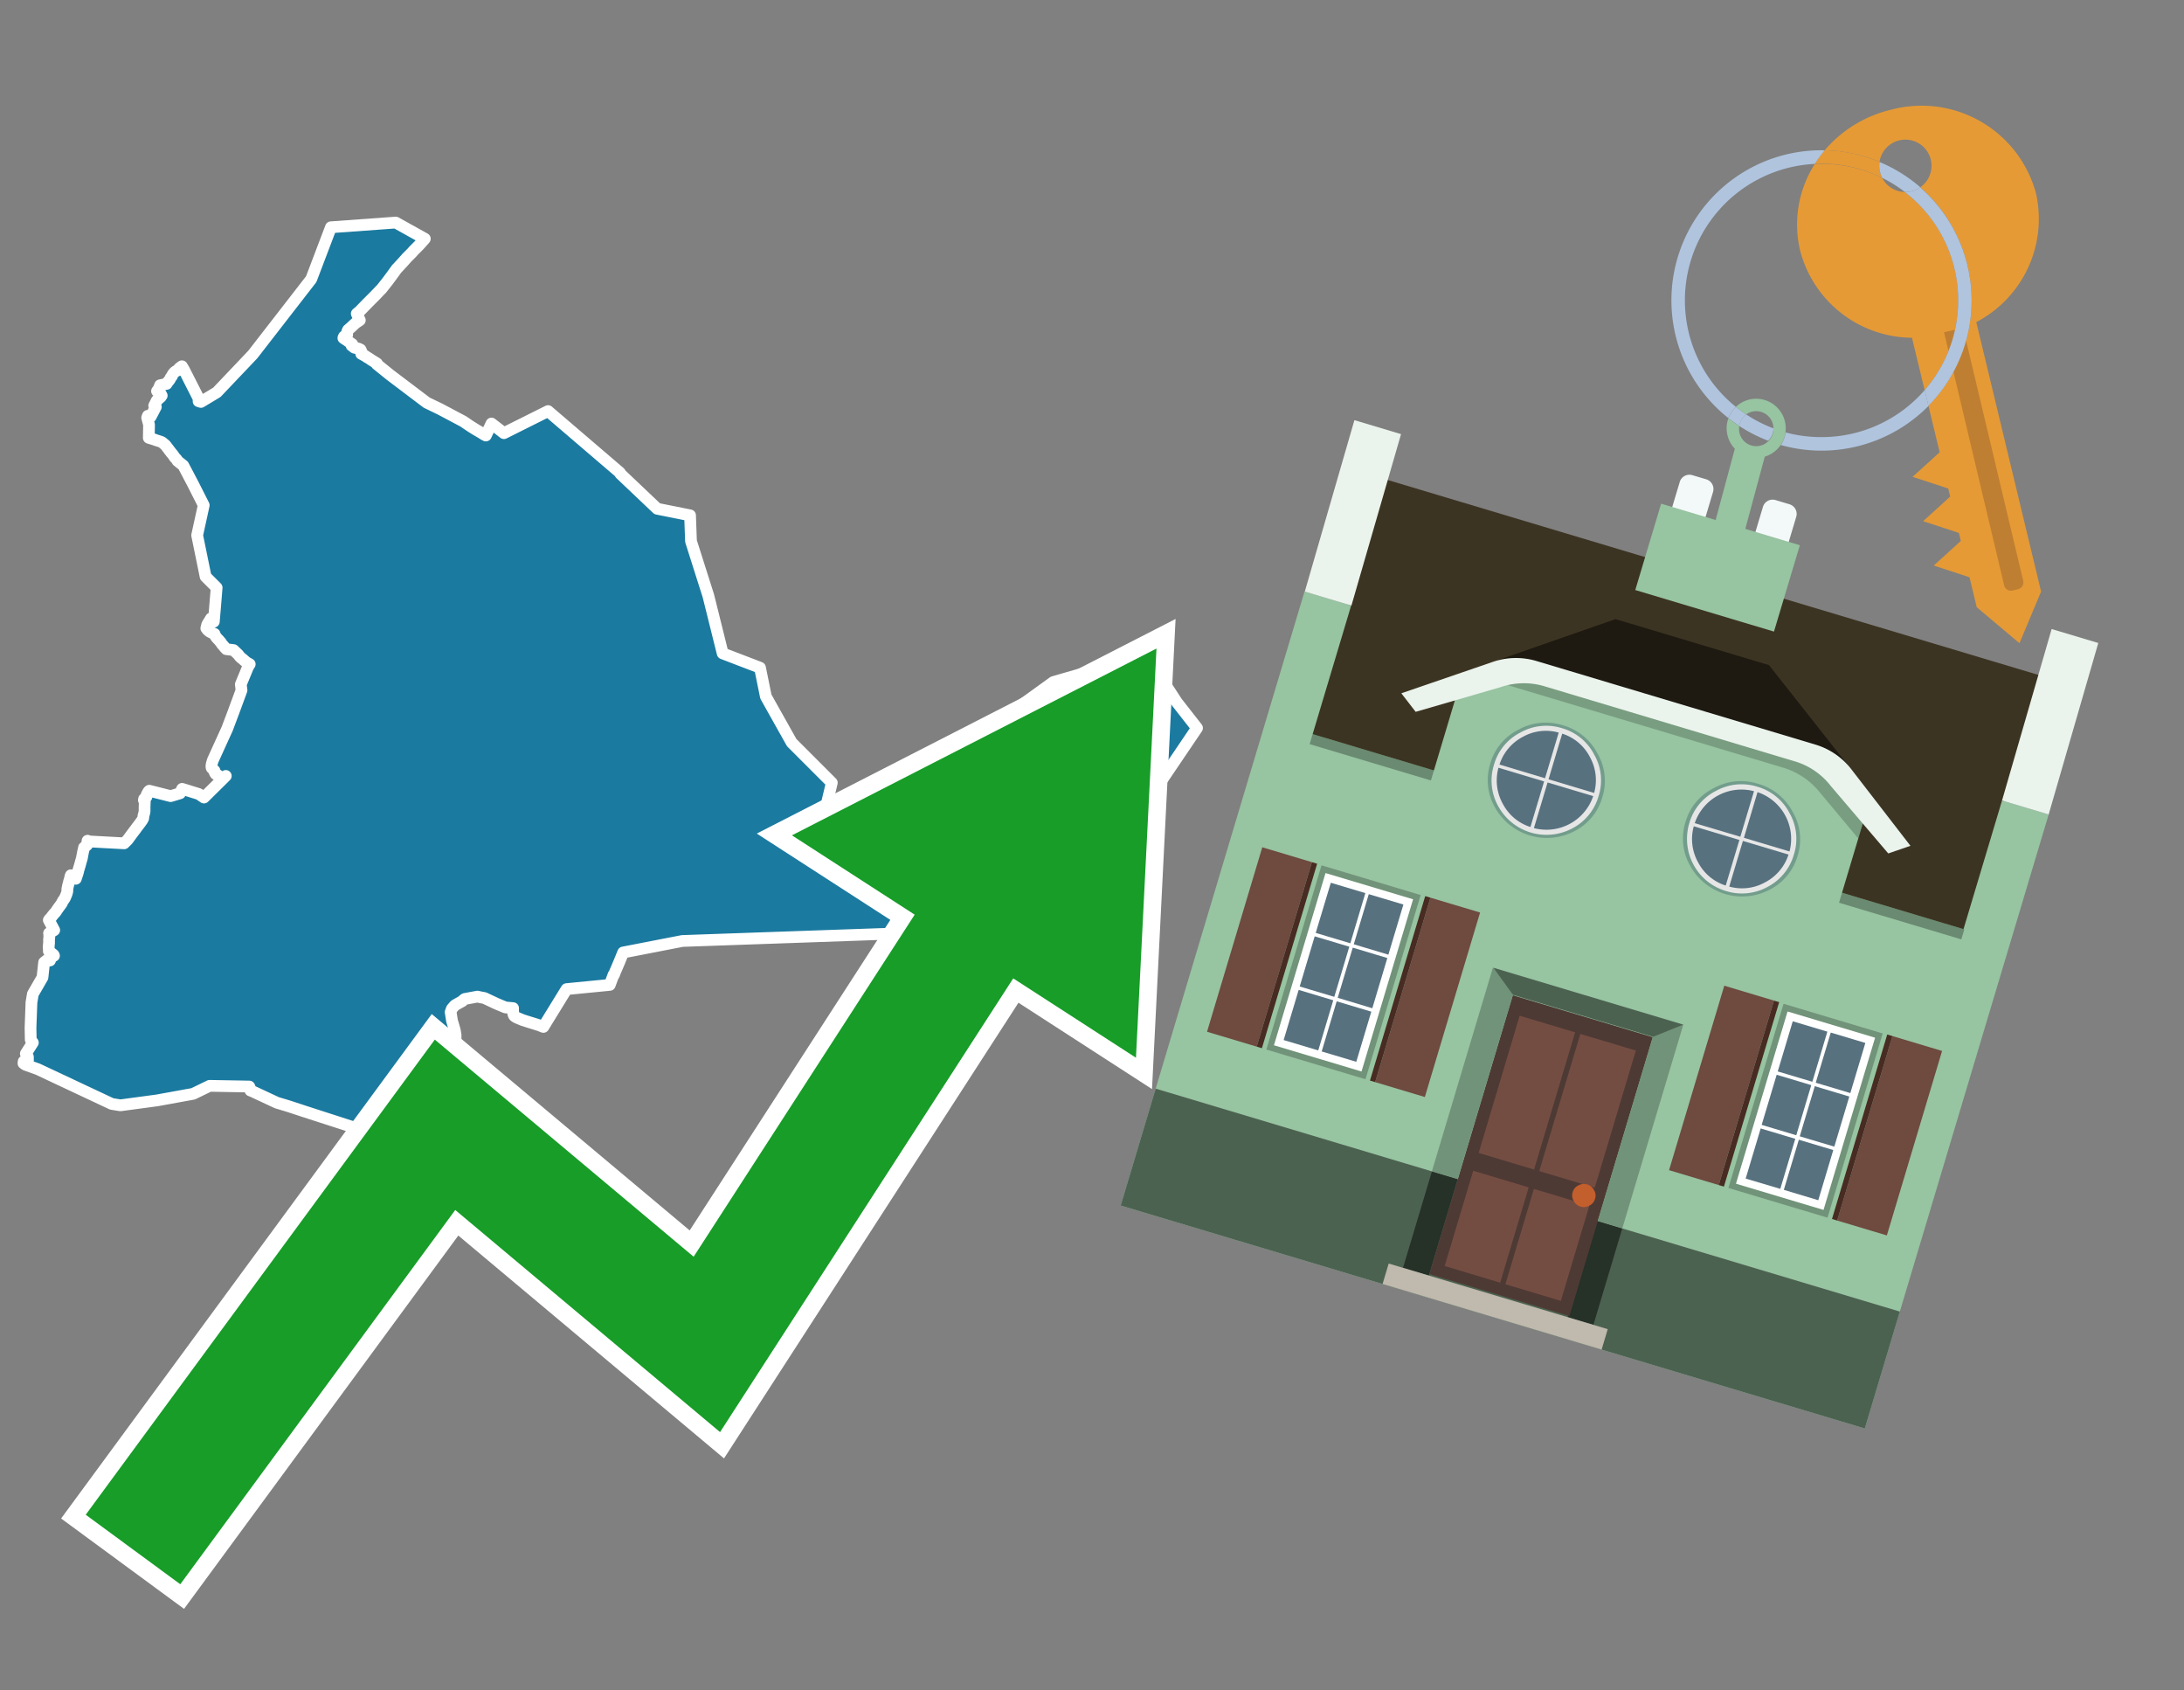<svg id="Text" xmlns="http://www.w3.org/2000/svg" width="93.05" height="72" viewBox="0 0 93.05 72"><rect x="0" y="0" width="93.05" height="72" fill="#808080" stroke="none"/><polygon points="2.08,39.19 2.11,39.15 2.14,39.12 2.2,39.05 2.22,39.02 2.27,38.96 2.3,38.92 2.36,38.86 2.49,38.67 2.63,38.48 2.65,38.43 2.69,38.36 2.74,38.29 2.77,38.24 2.82,38.12 2.84,38.07 2.85,38.03 2.86,38 2.87,37.95 2.87,37.92 2.87,37.85 2.88,37.82 2.9,37.72 2.91,37.68 2.93,37.62 2.94,37.56 2.97,37.46 2.99,37.39 3,37.33 3.02,37.28 3.23,37.43 3.3,37.22 3.32,37.15 3.33,37.12 3.34,37.06 3.36,37 3.38,36.93 3.4,36.87 3.42,36.79 3.43,36.76 3.46,36.65 3.49,36.55 3.5,36.49 3.54,36.28 3.57,36.16 3.58,36.1 3.63,36.06 3.71,35.99 3.72,35.88 3.73,35.81 3.8,35.84 5.29,35.92 5.44,35.77 5.63,35.51 5.79,35.3 5.81,35.27 5.84,35.23 5.97,35.06 6.07,34.92 6.08,34.89 6.1,34.86 6.11,34.78 6.11,34.75 6.13,34.69 6.15,34.61 6.16,34.55 6.16,34.37 6.17,34.11 6.13,34.08 6.14,34.03 6.18,34 6.24,33.94 6.25,33.85 6.3,33.76 6.32,33.72 6.36,33.68 7.27,33.91 7.67,33.79 7.74,33.64 7.76,33.6 8.47,33.82 8.69,33.97 9.54,33.13 9.62,33.05 9.48,33.16 9.4,33.1 9.27,33.01 9.19,32.97 9.17,32.94 9.15,32.91 9.14,32.87 9.14,32.83 9.02,32.71 9.01,32.68 9.01,32.61 9.02,32.55 9.03,32.51 9.06,32.41 9.07,32.38 9.68,31.04 9.94,30.35 10.29,29.4 10.26,29.15 10.57,28.4 10.64,28.29 10.57,28.25 10.5,28.21 10.38,28.11 10.35,28.08 10.27,28.02 10.24,27.99 10.21,27.96 10.15,27.88 9.95,27.69 9.64,27.65 9.62,27.62 9.58,27.59 9.56,27.56 9.54,27.53 9.49,27.48 9.45,27.43 9.43,27.4 9.41,27.36 9.36,27.31 9.33,27.27 9.3,27.24 9.27,27.21 9.21,27.14 9.17,27.08 9.14,27 9,26.94 8.94,26.91 8.9,26.88 8.84,26.83 8.82,26.8 8.79,26.76 8.83,26.6 8.85,26.57 8.99,26.34 9.07,26.42 9.09,26.45 9.11,26.48 9.15,26.01 9.23,25.03 8.76,24.56 8.4,22.8 8.68,21.52 8.23,20.63 7.81,19.83 7.56,19.63 7.53,19.57 7.49,19.53 7.45,19.49 7.42,19.45 7.39,19.4 7.32,19.31 7.29,19.28 7.27,19.25 7.25,19.22 7.22,19.19 7.18,19.13 7.14,19.08 7.08,19 7.04,18.95 7,18.92 6.93,18.86 6.89,18.83 6.81,18.8 6.65,18.75 6.57,18.72 6.44,18.68 6.34,18.65 6.35,18.09 6.27,17.79 6.3,17.71 6.42,17.75 6.64,17.33 6.57,17.28 6.68,17.06 6.78,16.97 6.81,16.94 6.85,16.91 6.86,16.88 6.89,16.85 6.85,16.78 6.82,16.74 6.69,16.66 6.72,16.62 6.76,16.57 6.77,16.54 6.78,16.51 6.8,16.47 6.81,16.44 6.82,16.41 7.1,16.35 7.11,16.32 7.14,16.28 7.17,16.25 7.2,16.21 7.23,16.17 7.25,16.14 7.26,16.11 7.29,16.06 7.32,16.03 7.33,16 7.37,15.93 7.4,15.89 7.45,15.84 7.49,15.81 7.56,15.78 7.61,15.72 7.64,15.68 7.71,15.63 7.75,15.6 7.84,15.75 8.48,17.01 8.46,17.09 8.56,17.12 9.24,16.71 10.77,15.1 13.26,11.89 14.1,9.68 16.86,9.48 18.1,10.17 18.02,10.26 17.86,10.44 17.78,10.52 17.72,10.58 17.62,10.68 17.55,10.76 17.42,10.89 17.33,10.98 17.19,11.14 16.94,11.41 16.9,11.45 16.72,11.7 16.52,11.97 16.26,12.3 16.18,12.38 16,12.57 15.78,12.79 15.66,12.91 15.33,13.25 15.2,13.36 15.33,13.64 15.15,13.76 15.03,13.87 14.99,13.91 14.83,14.05 14.8,14.11 14.79,14.15 14.78,14.19 14.79,14.22 14.79,14.26 14.76,14.29 14.66,14.33 14.64,14.36 14.63,14.4 14.78,14.5 15.01,14.66 14.98,14.72 15.1,14.81 15.28,14.85 15.36,14.89 15.41,15 15.39,15.07 15.5,15.13 15.59,15.18 15.64,15.22 15.7,15.25 15.76,15.29 15.8,15.32 15.85,15.35 16.06,15.48 16.05,15.51 16.62,15.97 18.18,17.15 18.76,17.43 19.74,17.95 19.99,18.12 20.08,18.18 20.13,18.21 20.24,18.28 20.29,18.31 20.48,18.42 20.64,18.52 20.7,18.55 20.94,18.04 21.47,18.45 23.35,17.51 26.41,20.13 26.43,20.18 28,21.67 29.4,21.95 29.44,23.05 30.18,25.38 30.79,27.83 32.38,28.44 32.63,29.67 33.73,31.63 35.44,33.34 34.71,36.4 44.88,29.05 48.84,27.91 50.14,29.91 51,31.01 48.18,35.18 43.65,39.34 43.89,39.82 43.04,39.59 29.07,40.08 26.55,40.57 26.4,40.94 26.26,41.27 26.19,41.43 26.18,41.47 26.14,41.55 26.14,41.52 25.98,41.95 24.14,42.13 23.15,43.74 22.97,43.67 22.75,43.6 22.49,43.52 22.27,43.45 22.15,43.4 22.03,43.35 21.94,43.3 21.9,43.26 21.87,43.19 21.86,43.08 21.86,43.01 21.86,42.94 21.53,42.91 21.46,42.88 21.15,42.75 20.64,42.51 20.48,42.48 20.34,42.45 19.8,42.55 19.76,42.58 19.72,42.61 19.7,42.64 19.43,42.79 19.37,42.83 19.25,42.97 19.2,43.11 19.26,43.49 19.28,43.55 19.37,43.86 19.39,43.95 19.39,43.99 19.41,44.07 19.41,44.11 19.41,44.17 19.41,44.23 19.41,44.37 19.39,44.44 19.39,44.48 19.38,44.59 19.36,44.63 19.35,44.68 19.32,44.74 19.3,44.78 19.26,44.85 19.23,44.91 19.11,45.07 19.05,45.15 18.9,45.38 18.88,45.41 18.85,45.47 18.84,45.51 18.83,45.57 18.83,45.99 18.83,46.04 18.83,46.08 18.84,46.11 18.85,46.15 18.86,46.18 18.89,46.22 19.13,46.35 19.46,46.52 19.53,46.56 19.7,46.65 19.76,46.7 19.8,46.74 19.83,46.77 19.86,46.82 20.01,47.14 20.01,47.19 20.01,47.22 20,47.26 19.99,47.32 19.96,47.4 19.95,47.43 19.94,47.47 19.98,47.58 20.03,47.75 20.05,47.91 20.05,47.94 20.04,47.99 20.03,48.03 20.01,48.06 20.01,48.1 20.01,48.13 20,48.18 19.98,48.21 19.96,48.24 19.82,48.37 19.77,48.4 19.58,48.43 19.51,48.52 19.49,48.55 19.08,48.61 18.59,48.64 16.45,48.31 15.88,48.28 13,47.35 12.27,47.11 11.8,46.97 10.75,46.48 10.67,46.45 10.64,46.32 10.62,46.28 8.93,46.25 8.23,46.59 6.69,46.87 5.13,47.08 4.76,47.02 1.61,45.54 1.08,45.35 1,45.29 1.01,45.21 1.19,45.18 1.19,45.02 1.17,44.97 1.1,44.88 1.4,44.41 1.31,44.29 1.3,43.78 1.34,42.7 1.4,42.34 1.81,41.63 1.88,40.99 2.02,40.88 2.13,40.91 2.18,40.75 2.3,40.71 2.29,40.68 2.26,40.65 2.08,40.51 2.09,40.48 2.08,40.45 2.08,40.41 2.07,40.34 2.08,40.28 2.08,40.23 2.09,40.18 2.09,40.13 2.09,40.05 2.09,39.99 2.1,39.95 2.1,39.92 2.1,39.88 2.1,39.78 2.09,39.75 2.31,39.62 " fill="#1b7aa0" stroke="#fff" stroke-linejoin="round" stroke-width="0.5"/><polygon points="49.272 27.624 33.741 35.58 38.97 38.959 29.553 53.529 18.525 44.281 3.652 64.518 7.681 67.479 19.396 51.538 30.678 60.999 43.169 41.673 48.398 45.053 49.272 27.624" fill="none" stroke="#fff" stroke-miterlimit="10" stroke-width="1.5"/><polygon points="49.272 27.624 33.741 35.58 38.97 38.959 29.553 53.529 18.525 44.281 3.652 64.518 7.681 67.479 19.396 51.538 30.678 60.999 43.169 41.673 48.398 45.053 49.272 27.624" fill="#179d28"/><path d="M80.19,7.577a1.16,1.16,0,0,1-.094-.251,1.114,1.114,0,0,1-.018-.429A6.367,6.367,0,0,0,77.743,6.4a5.269,5.269,0,0,0-.423.577c.1,0,.192-.007.288-.007A5.794,5.794,0,0,1,80.19,7.577Z" fill="#e69a35"/><path d="M77.608,6.4A6.394,6.394,0,0,0,73.64,17.81a1.26,1.26,0,0,1,.317-.48A5.821,5.821,0,0,1,77.32,6.981a5.269,5.269,0,0,1,.423-.577Z" fill="#b0c4de"/><path d="M84.2,13.72a4.962,4.962,0,0,0,2.545-5.48,5.047,5.047,0,0,0-6.179-3.566A5.322,5.322,0,0,0,77.743,6.4a6.367,6.367,0,0,1,2.335.493,1.114,1.114,0,1,1,1.736,1.084,6.392,6.392,0,0,1,.347,9.3l.479,1.985-.438.4-.716.648.92.3.6.2.082.341-.438.4-.716.648.92.3.605.2.082.341-.438.4-.716.649.92.3.605.2.307,1.274,1.821,1.534.921-2.2Z" fill="#e69a35"/><path d="M81.154,8.179a1.115,1.115,0,0,1-.964-.6,5.794,5.794,0,0,0-2.582-.6c-.1,0-.192,0-.288.007a4.783,4.783,0,0,0-.625,3.685,4.962,4.962,0,0,0,4.765,3.715L82,16.617a5.82,5.82,0,0,0-.846-8.438Z" fill="#e69a35"/><path d="M74.1,18.142a6.386,6.386,0,0,0,1.232.63.73.73,0,0,0,.224-.527h0a5.783,5.783,0,0,1-1.159-.593A.733.733,0,0,0,74.1,18.142Z" fill="#b0c4de"/><path d="M74.4,17.652q-.228-.152-.44-.322a1.26,1.26,0,0,0-.317.48c.148.117.3.228.46.332A.733.733,0,0,1,74.4,17.652Z" fill="#b0c4de"/><path d="M74.824,16.984a1.257,1.257,0,0,0-.867.346c.141.114.288.222.44.322a.731.731,0,0,1,1.159.593h0a.732.732,0,1,1-1.463,0,.7.7,0,0,1,.007-.1c-.158-.1-.312-.215-.46-.332a1.258,1.258,0,0,0,.273,1.3l-.979,3.635,1.275.341.98-3.639a1.266,1.266,0,0,0,.681-.5,1.249,1.249,0,0,0,.2-.538,1.328,1.328,0,0,0,.012-.168A1.262,1.262,0,0,0,74.824,16.984Z" fill="#97c4a1"/><path d="M85.974,25.1l-.226.053a.3.3,0,0,1-.362-.223l-2.56-10.777.81-.193L86.2,24.736A.3.3,0,0,1,85.974,25.1Z" fill="#bf7f32"/><path d="M80.1,7.326a1.16,1.16,0,0,0,.094.251,5.833,5.833,0,0,1,.964.6,1.137,1.137,0,0,0,.287-.031,1.108,1.108,0,0,0,.373-.167A6.371,6.371,0,0,0,80.078,6.9,1.114,1.114,0,0,0,80.1,7.326Z" fill="#b0c4de"/><path d="M77.608,18.618a5.836,5.836,0,0,1-1.534-.2,1.24,1.24,0,0,1-.2.537,6.4,6.4,0,0,0,6.291-1.666L82,16.617A5.807,5.807,0,0,1,77.608,18.618Z" fill="#b0c4de"/><path d="M81.814,7.981a1.108,1.108,0,0,1-.373.167,1.137,1.137,0,0,1-.287.031A5.82,5.82,0,0,1,82,16.617l.161.667a6.392,6.392,0,0,0-.347-9.3Z" fill="#b0c4de"/><polygon points="83.79 39.753 55.78 31.364 58.988 20.404 86.964 28.783 83.79 39.753 83.79 39.753" fill="#3c3422" fill-rule="evenodd"/><polygon points="81.705 53.32 87.284 34.692 85.297 34.097 83.656 39.575 55.926 31.269 57.567 25.791 55.579 25.196 47.746 51.348 79.451 60.844 81.705 53.32" fill="#97c4a1" fill-rule="evenodd"/><rect x="69.522" y="21.148" width="0.444" height="28.983" transform="translate(15.592 92.226) rotate(-73.326)" opacity="0.3"/><polygon points="87.284 34.692 85.297 34.097 87.411 26.793 89.398 27.388 87.284 34.692 87.284 34.692" fill="#eaf3ec" fill-rule="evenodd"/><polygon points="57.578 25.794 55.591 25.199 57.705 17.896 59.692 18.491 57.578 25.794 57.578 25.794" fill="#eaf3ec" fill-rule="evenodd"/><polygon points="79.451 60.844 80.943 55.865 49.238 46.369 47.747 51.348 79.451 60.844 79.451 60.844" fill="#4c6251" fill-rule="evenodd"/><path d="M71.566,20.528l-.522,1.743,1.418.425.523-1.744a.432.432,0,0,0-.289-.536l-.593-.177A.431.431,0,0,0,71.566,20.528Z" fill="#f3f9f8" fill-rule="evenodd"/><path d="M75.111,21.589l-.522,1.743,1.418.425.522-1.743a.43.43,0,0,0-.289-.536l-.593-.178A.43.43,0,0,0,75.111,21.589Z" fill="#f3f9f8" fill-rule="evenodd"/><polygon points="75.368 28.329 68.829 26.37 63.807 28.121 78.733 32.591 75.368 28.329" fill="#1e1a11"/><polygon points="78.248 32.422 64.442 28.287 62.236 28.998 60.064 36.247 77.453 41.455 79.651 34.116 78.248 32.422" fill="#97c4a1"/><path d="M77.74,32.516S65.088,28.725,65,28.7l-.938.43,11.892,3.562a3.175,3.175,0,0,1,1.532,1l1.685,2.02.327-1.09Z" fill-rule="evenodd" opacity="0.2"/><path d="M77.35,31.716,65.458,28.154a3.041,3.041,0,0,0-1.854.037l-3.9,1.339.611.79,3.626-1.054a3.045,3.045,0,0,1,1.855-.037l10.673,3.2A3.028,3.028,0,0,1,78,33.477l2.45,2.874.945-.325-2.518-3.26A3.036,3.036,0,0,0,77.35,31.716Z" fill="#eaf3ec"/><polygon points="76.683 23.223 70.773 21.453 69.671 25.132 75.581 26.902 76.683 23.223 76.683 23.223" fill="#97c4a1" fill-rule="evenodd"/><g id="Symbol_9_0_Layer2_0_MEMBER_8_MEMBER_21_MEMBER_0_FILL" data-name="Symbol 9 0 Layer2 0 MEMBER 8 MEMBER 21 MEMBER 0 FILL"><path d="M66.584,30.892a2.39,2.39,0,0,0-1.891.189,2.317,2.317,0,0,0-1.2,1.448A2.345,2.345,0,0,0,63.7,34.4a2.528,2.528,0,0,0,3.367,1.008,2.339,2.339,0,0,0,1.2-1.447,2.313,2.313,0,0,0-.208-1.87A2.394,2.394,0,0,0,66.584,30.892Z" fill="#729d8c"/></g><g id="Symbol_9_0_Layer2_0_MEMBER_8_MEMBER_21_MEMBER_1_FILL" data-name="Symbol 9 0 Layer2 0 MEMBER 8 MEMBER 21 MEMBER 1 FILL"><path d="M66.547,31.016a2.241,2.241,0,0,0-1.769.185,2.213,2.213,0,0,0-1.127,1.376,2.239,2.239,0,0,0,.185,1.768,2.341,2.341,0,0,0,3.145.942,2.234,2.234,0,0,0,1.126-1.376,2.207,2.207,0,0,0-.185-1.768A2.237,2.237,0,0,0,66.547,31.016Z" fill="#e6e6e6"/></g><g id="Symbol_9_0_Layer2_0_MEMBER_8_MEMBER_21_MEMBER_2_MEMBER_0_FILL" data-name="Symbol 9 0 Layer2 0 MEMBER 8 MEMBER 21 MEMBER 2 MEMBER 0 FILL"><path d="M65.787,33.284,63.843,32.7a2.036,2.036,0,0,0,.186,1.539,2.015,2.015,0,0,0,1.175.986Z" fill="#58717f"/></g><g id="Symbol_9_0_Layer2_0_MEMBER_8_MEMBER_21_MEMBER_2_MEMBER_1_FILL" data-name="Symbol 9 0 Layer2 0 MEMBER 8 MEMBER 21 MEMBER 2 MEMBER 1 FILL"><path d="M65.827,33.148l.582-1.944a2.01,2.01,0,0,0-1.523.178,2.037,2.037,0,0,0-1,1.183Z" fill="#58717f"/></g><g id="Symbol_9_0_Layer2_0_MEMBER_8_MEMBER_21_MEMBER_2_MEMBER_2_FILL" data-name="Symbol 9 0 Layer2 0 MEMBER 8 MEMBER 21 MEMBER 2 MEMBER 2 FILL"><path d="M67.878,33.91l-1.943-.582-.582,1.944a2.1,2.1,0,0,0,2.525-1.362Z" fill="#58717f"/></g><g id="Symbol_9_0_Layer2_0_MEMBER_8_MEMBER_21_MEMBER_2_MEMBER_3_FILL" data-name="Symbol 9 0 Layer2 0 MEMBER 8 MEMBER 21 MEMBER 2 MEMBER 3 FILL"><path d="M66.558,31.249l-.582,1.943,1.943.582a2.031,2.031,0,0,0-.186-1.539A2.009,2.009,0,0,0,66.558,31.249Z" fill="#58717f"/></g><g id="Symbol_9_0_Layer2_0_MEMBER_8_MEMBER_21_MEMBER_0_FILL-2" data-name="Symbol 9 0 Layer2 0 MEMBER 8 MEMBER 21 MEMBER 0 FILL"><path d="M74.9,33.384a2.4,2.4,0,0,0-1.891.189,2.316,2.316,0,0,0-1.2,1.448,2.341,2.341,0,0,0,.209,1.87A2.527,2.527,0,0,0,75.387,37.9a2.345,2.345,0,0,0,1.2-1.447,2.314,2.314,0,0,0-.209-1.87A2.389,2.389,0,0,0,74.9,33.384Z" fill="#729d8c"/></g><g id="Symbol_9_0_Layer2_0_MEMBER_8_MEMBER_21_MEMBER_1_FILL-2" data-name="Symbol 9 0 Layer2 0 MEMBER 8 MEMBER 21 MEMBER 1 FILL"><path d="M74.867,33.508a2.239,2.239,0,0,0-1.768.185,2.21,2.21,0,0,0-1.127,1.376,2.316,2.316,0,0,0,1.564,2.883,2.261,2.261,0,0,0,1.765-.173A2.237,2.237,0,0,0,76.428,36.4a2.209,2.209,0,0,0-.185-1.769A2.239,2.239,0,0,0,74.867,33.508Z" fill="#e6e6e6"/></g><g id="Symbol_9_0_Layer2_0_MEMBER_8_MEMBER_21_MEMBER_2_MEMBER_0_FILL-2" data-name="Symbol 9 0 Layer2 0 MEMBER 8 MEMBER 21 MEMBER 2 MEMBER 0 FILL"><path d="M74.107,35.776l-1.943-.582a2.031,2.031,0,0,0,.186,1.539,2.009,2.009,0,0,0,1.175.986Z" fill="#58717f"/></g><g id="Symbol_9_0_Layer2_0_MEMBER_8_MEMBER_21_MEMBER_2_MEMBER_1_FILL-2" data-name="Symbol 9 0 Layer2 0 MEMBER 8 MEMBER 21 MEMBER 2 MEMBER 1 FILL"><path d="M74.148,35.64,74.73,33.7a2.1,2.1,0,0,0-2.525,1.362Z" fill="#58717f"/></g><g id="Symbol_9_0_Layer2_0_MEMBER_8_MEMBER_21_MEMBER_2_MEMBER_2_FILL-2" data-name="Symbol 9 0 Layer2 0 MEMBER 8 MEMBER 21 MEMBER 2 MEMBER 2 FILL"><path d="M76.2,36.4l-1.943-.582-.582,1.944a2.015,2.015,0,0,0,1.523-.178A2.036,2.036,0,0,0,76.2,36.4Z" fill="#58717f"/></g><g id="Symbol_9_0_Layer2_0_MEMBER_8_MEMBER_21_MEMBER_2_MEMBER_3_FILL-2" data-name="Symbol 9 0 Layer2 0 MEMBER 8 MEMBER 21 MEMBER 2 MEMBER 3 FILL"><path d="M74.879,33.741,74.3,35.684l1.943.582a2.1,2.1,0,0,0-1.361-2.525Z" fill="#58717f"/></g><polygon points="51.426 43.946 53.542 44.58 55.896 36.723 53.78 36.089 51.426 43.946 51.426 43.946" fill="#6e4a3f" fill-rule="evenodd"/><polygon points="53.542 44.58 53.764 44.647 56.117 36.789 55.896 36.723 53.542 44.58 53.542 44.58" fill="#482b22" fill-rule="evenodd"/><polygon points="60.706 46.726 58.59 46.092 60.943 38.235 63.059 38.868 60.706 46.726 60.706 46.726" fill="#6e4a3f" fill-rule="evenodd"/><polygon points="58.59 46.092 58.368 46.026 60.722 38.168 60.943 38.235 58.59 46.092 58.59 46.092" fill="#482b22" fill-rule="evenodd"/><rect x="53.146" y="39.209" width="8.19" height="4.408" transform="translate(1.145 84.365) rotate(-73.326)" fill="#719379"/><polygon points="60.205 38.304 56.474 37.187 54.277 44.522 58.008 45.639 60.205 38.304 60.205 38.304" fill="#fff" fill-rule="evenodd"/><path d="M59.792,38.527l-.64,2.136-1.474-.442.639-2.135,1.475.441Zm-1.621-.485-.64,2.136-1.474-.442L56.7,37.6l1.474.442Zm-2.158,1.84,1.475.441-.64,2.136-1.474-.441.639-2.136Zm-.683,2.282,1.474.441-.639,2.136L54.69,44.3l.64-2.135Zm.981,2.621.639-2.136,1.475.442-.64,2.135-1.474-.441Zm2.158-1.84L56.994,42.5l.64-2.136,1.474.442-.639,2.136Z" fill="#58717f" fill-rule="evenodd"/><polygon points="80.39 52.621 78.274 51.988 80.628 44.13 82.743 44.764 80.39 52.621 80.39 52.621" fill="#6e4a3f" fill-rule="evenodd"/><polygon points="78.274 51.988 78.053 51.921 80.406 44.064 80.628 44.13 78.274 51.988 78.274 51.988" fill="#482b22" fill-rule="evenodd"/><polygon points="71.111 49.842 73.227 50.476 75.58 42.619 73.464 41.985 71.111 49.842 71.111 49.842" fill="#6e4a3f" fill-rule="evenodd"/><polygon points="73.227 50.476 73.448 50.542 75.802 42.685 75.58 42.619 73.227 50.476 73.227 50.476" fill="#482b22" fill-rule="evenodd"/><rect x="72.83" y="45.105" width="8.19" height="4.408" transform="translate(9.534 107.426) rotate(-73.326)" fill="#719379"/><polygon points="76.159 43.083 79.889 44.2 77.692 51.535 73.962 50.418 76.159 43.083 76.159 43.083" fill="#fff" fill-rule="evenodd"/><path d="M76.381,43.5l1.475.442-.64,2.135-1.475-.441.64-2.136ZM78,43.981l1.474.442-.64,2.136-1.474-.442L78,43.981Zm.791,2.724-.64,2.135L76.679,48.4l.64-2.136,1.474.442Zm-.684,2.282-.639,2.135L76,50.68l.64-2.135,1.474.442Zm-2.26,1.65L74.375,50.2l.639-2.135,1.475.441-.64,2.136Zm-.791-2.724.64-2.135,1.474.441-.639,2.136-1.475-.442Z" fill="#58717f" fill-rule="evenodd"/><polygon points="67.888 56.431 69.118 52.323 68.019 51.994 66.789 56.102 67.888 56.431 67.888 56.431" fill="#263128" fill-rule="evenodd"/><polygon points="60.877 54.331 62.108 50.223 61.007 49.894 59.776 54.002 60.877 54.331 60.877 54.331" fill="#263128" fill-rule="evenodd"/><g id="Symbol_9_0_Layer2_0_MEMBER_8_MEMBER_12_MEMBER_0_FILL" data-name="Symbol 9 0 Layer2 0 MEMBER 8 MEMBER 12 MEMBER 0 FILL"><path d="M70.418,44.178l-5.965-1.786L60.9,54.27l5.964,1.786Z" fill="#4e3a34"/></g><g id="Symbol_9_0_Layer2_0_MEMBER_8_MEMBER_12_MEMBER_1_MEMBER_0_FILL" data-name="Symbol 9 0 Layer2 0 MEMBER 8 MEMBER 12 MEMBER 1 MEMBER 0 FILL"><path d="M65.358,49.815l1.75-5.843-2.363-.708L63,49.107Z" fill="#744d42"/></g><g id="Symbol_9_0_Layer2_0_MEMBER_8_MEMBER_12_MEMBER_1_MEMBER_1_FILL" data-name="Symbol 9 0 Layer2 0 MEMBER 8 MEMBER 12 MEMBER 1 MEMBER 1 FILL"><path d="M67.331,44.039l-1.75,5.842,2.364.708,1.75-5.842Z" fill="#744d42"/></g><g id="Symbol_9_0_Layer2_0_MEMBER_8_MEMBER_12_MEMBER_2_MEMBER_0_FILL" data-name="Symbol 9 0 Layer2 0 MEMBER 8 MEMBER 12 MEMBER 2 MEMBER 0 FILL"><path d="M63.915,54.633l1.215-4.058-2.363-.707-1.215,4.057Z" fill="#744d42"/></g><g id="Symbol_9_0_Layer2_0_MEMBER_8_MEMBER_12_MEMBER_2_MEMBER_1_FILL" data-name="Symbol 9 0 Layer2 0 MEMBER 8 MEMBER 12 MEMBER 2 MEMBER 1 FILL"><path d="M66.5,55.407l1.215-4.057-2.363-.708L64.138,54.7Z" fill="#744d42"/></g><g id="Symbol_9_0_Layer2_0_MEMBER_8_MEMBER_13_FILL" data-name="Symbol 9 0 Layer2 0 MEMBER 8 MEMBER 13 FILL"><path d="M67.959,51.058a.439.439,0,0,0-.045-.367.487.487,0,0,0-.669-.2.445.445,0,0,0-.239.282.457.457,0,0,0,.041.378.481.481,0,0,0,.293.242.459.459,0,0,0,.377-.042A.453.453,0,0,0,67.959,51.058Z" fill="#c35e2d"/></g><g id="Symbol_9_0_Layer2_0_MEMBER_8_MEMBER_14_FILL" data-name="Symbol 9 0 Layer2 0 MEMBER 8 MEMBER 14 FILL"><path d="M64.557,42.047l-.951-.833-2.6,8.68,1.1.329Z" fill="#719379"/></g><g id="Symbol_9_0_Layer2_0_MEMBER_8_MEMBER_15_FILL" data-name="Symbol 9 0 Layer2 0 MEMBER 8 MEMBER 15 FILL"><path d="M71.718,43.643l-1.2.19L68.072,52.01l1.046.313Z" fill="#719379"/></g><g id="Symbol_9_0_Layer2_0_MEMBER_8_MEMBER_16_FILL" data-name="Symbol 9 0 Layer2 0 MEMBER 8 MEMBER 16 FILL"><path d="M63.627,41.22l.836,1.156,5.961,1.786,1.294-.519Z" fill="#4c6251"/></g><polygon points="58.905 54.69 59.166 53.819 68.498 56.614 68.237 57.485 58.905 54.69 58.905 54.69" fill="#c0b9ad" fill-rule="evenodd"/></svg>